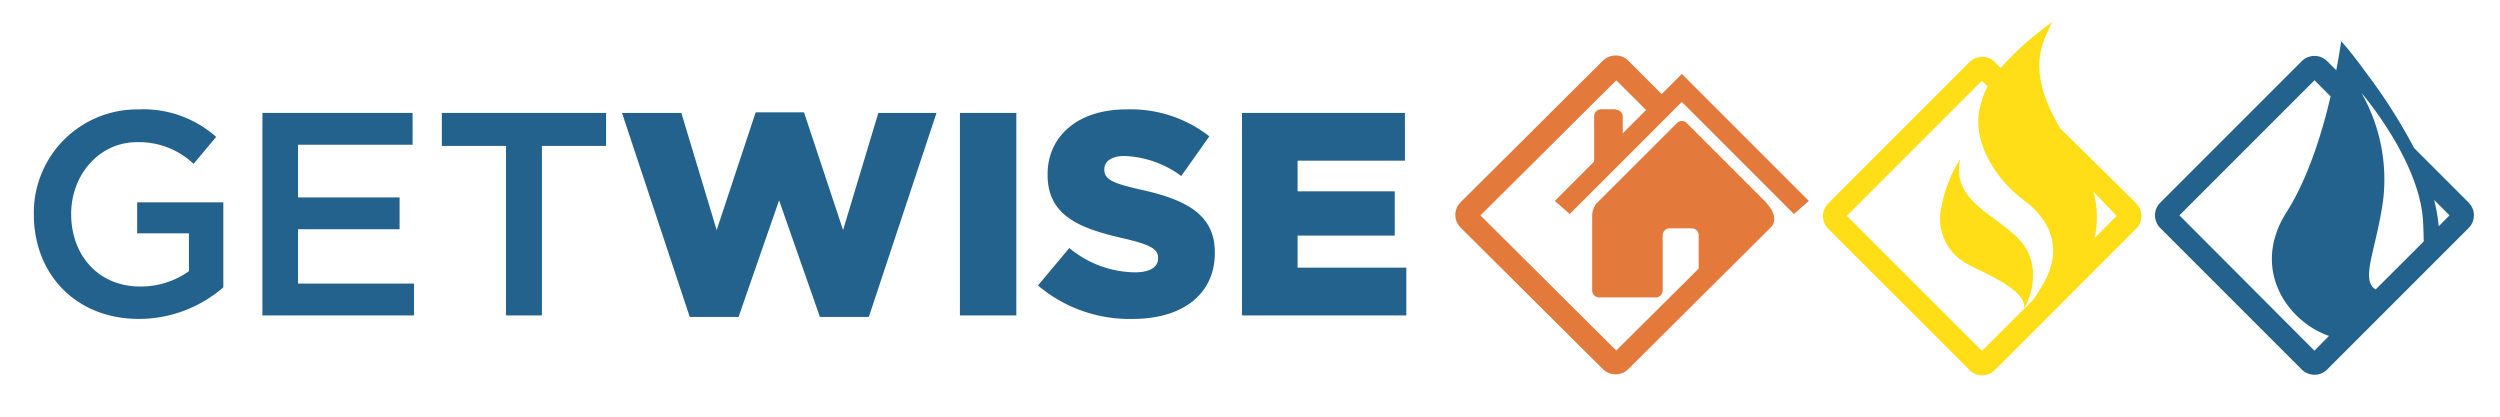 <svg id="Layer_1" data-name="Layer 1" xmlns="http://www.w3.org/2000/svg" xmlns:xlink="http://www.w3.org/1999/xlink" viewBox="0 0 300 50"><defs><style>.cls-1{fill:none;}.cls-2{clip-path:url(#clip-path);}.cls-3{fill:#ffde17;}.cls-4{fill:#e37a3b;}.cls-5{fill:#24628e;}</style><clipPath id="clip-path"><rect class="cls-1" y="1.3" width="304.17" height="47.4"/></clipPath></defs><g class="cls-2"><g class="cls-2"><path class="cls-3" d="M242.45,28.92c-2.64-3.08-8.35-4.67-7.22-9.82,0,0,0-.05,0-.08a.16.16,0,0,0,0,.07,16.2,16.2,0,0,0-2.37,6.38,6.1,6.1,0,0,0,2.86,6c1.4.94,7.71,3.18,7.15,5.63,1.37-2.42,1.67-5.76-.37-8.15"/><path class="cls-3" d="M256.34,24.38l-9.14-9c-2-3.51-3.47-7.28-1.66-11.17l.62-1.35a.32.32,0,0,0,.05-.18l-.13.1a37.37,37.37,0,0,0-6,5.37l-.72-.72a2.15,2.15,0,0,0-3,0l-17,17a2.15,2.15,0,0,0,0,3l17,17a2.15,2.15,0,0,0,3,0l17-17a2.15,2.15,0,0,0,0-3M237.83,42.11,221.62,25.9,237.83,9.69l.68.69a10.09,10.09,0,0,0-1,2.91c-.74,4.08,2.19,8.4,5.36,10.75,3.52,2.61,4.59,6.16,2.28,10.1-.37.62-.75,1.22-1.15,1.82Zm13.51-13.52A11.19,11.19,0,0,0,251.2,23L254,25.9Z"/><path class="cls-4" d="M193.89,13.11h-1.76a.84.84,0,0,0-.83.84v5.43l-4.72,4.73,1.79,1.57,13.45-13.45,13.45,13.45,1.79-1.57L201.82,8.87l-2.42,2.42-4-4a2.15,2.15,0,0,0-1.53-.63,2.18,2.18,0,0,0-1.53.63l-17.09,17a2.15,2.15,0,0,0,0,3l17.09,17a2.18,2.18,0,0,0,1.53.63,2.15,2.15,0,0,0,1.53-.63l17.09-17c.83-.82.31-2.06-.51-2.9l0-.05-9.57-9.57a.85.85,0,0,0-.59-.25.83.83,0,0,0-.59.25l-9.58,9.57a2.37,2.37,0,0,0-.59,1.43v9.08a.84.84,0,0,0,.84.84h6.78a.84.84,0,0,0,.84-.84V28.23a.84.84,0,0,1,.84-.83H203a.84.84,0,0,1,.84.83v4l-9.89,9.83-16.3-16.21,16.3-16.21,3.58,3.56L194.73,16V14a.85.85,0,0,0-.84-.84"/><path class="cls-5" d="M296.25,24.32l-6.56-6.56a65.1,65.1,0,0,0-5.6-8.82c-1-1.37-2-2.72-3.15-4,0,0-.18,1.38-.59,3.49l-1.09-1.09a2.14,2.14,0,0,0-1.52-.63,2.17,2.17,0,0,0-1.53.63l-17,17a2.15,2.15,0,0,0,0,3l17,17a2.17,2.17,0,0,0,1.53.63,2.14,2.14,0,0,0,1.52-.63l17-17a2.15,2.15,0,0,0,0-3m-5.53,1.74c.06.64.1,1.94.12,2.89l-5.77,5.76c-1.92-1.15.14-4.91.92-10.91a21,21,0,0,0-2.62-12.66s6.67,7.71,7.35,14.92m-13,16L261.53,25.84,277.74,9.63l1.93,1.94c-1,4.31-2.71,9.85-5.29,13.9-4.32,6.79.09,13.11,5.1,14.84Zm14.92-14.93A22.18,22.18,0,0,0,292.1,24l1.84,1.84Z"/><path class="cls-5" d="M16.67,38.27c-7.61,0-12.61-5.42-12.61-12.53A12.4,12.4,0,0,1,16.6,13.13a13.13,13.13,0,0,1,9.34,3.3l-2.71,3.23a9.53,9.53,0,0,0-6.81-2.6c-4.48,0-7.88,3.89-7.88,8.61,0,5,3.3,8.71,8.27,8.71a9.9,9.9,0,0,0,5.86-1.84V28H16.46V24.28H26.8v10.2a15.47,15.47,0,0,1-10.13,3.79"/><polygon class="cls-5" points="49.51 17.37 35.76 17.37 35.76 23.69 47.95 23.69 47.95 27.51 35.76 27.51 35.76 34.03 49.68 34.03 49.68 37.85 31.49 37.85 31.49 13.55 49.51 13.55 49.51 17.37"/><polygon class="cls-5" points="65.03 37.85 60.72 37.85 60.72 17.51 53.02 17.51 53.02 13.55 72.73 13.55 72.73 17.51 65.03 17.51 65.03 37.85"/><polygon class="cls-5" points="74.64 13.55 81.76 13.55 86 27.61 90.68 13.48 96.48 13.48 101.17 27.61 105.4 13.55 112.38 13.55 104.26 38.03 98.39 38.03 93.49 24.04 88.63 38.03 82.77 38.03 74.64 13.55"/><rect class="cls-5" x="115.19" y="13.55" width="6.77" height="24.3"/><path class="cls-5" d="M124.57,34.24l3.75-4.48a12.49,12.49,0,0,0,7.88,2.92c1.8,0,2.77-.63,2.77-1.67v-.07c0-1-.8-1.56-4.09-2.32-5.18-1.18-9.17-2.64-9.17-7.64v-.07c0-4.51,3.58-7.78,9.41-7.78a15.29,15.29,0,0,1,10,3.23l-3.37,4.76a12.2,12.2,0,0,0-6.8-2.4c-1.64,0-2.43.7-2.43,1.57v.06c0,1.12.83,1.6,4.2,2.37,5.59,1.21,9.06,3,9.06,7.56v.07c0,5-3.93,7.92-9.83,7.92a17,17,0,0,1-11.38-4"/><polygon class="cls-5" points="149.04 13.55 168.59 13.55 168.59 19.28 155.71 19.28 155.71 22.96 167.37 22.96 167.37 28.27 155.71 28.27 155.71 32.12 168.76 32.12 168.76 37.85 149.04 37.85 149.04 13.55"/></g></g></svg>